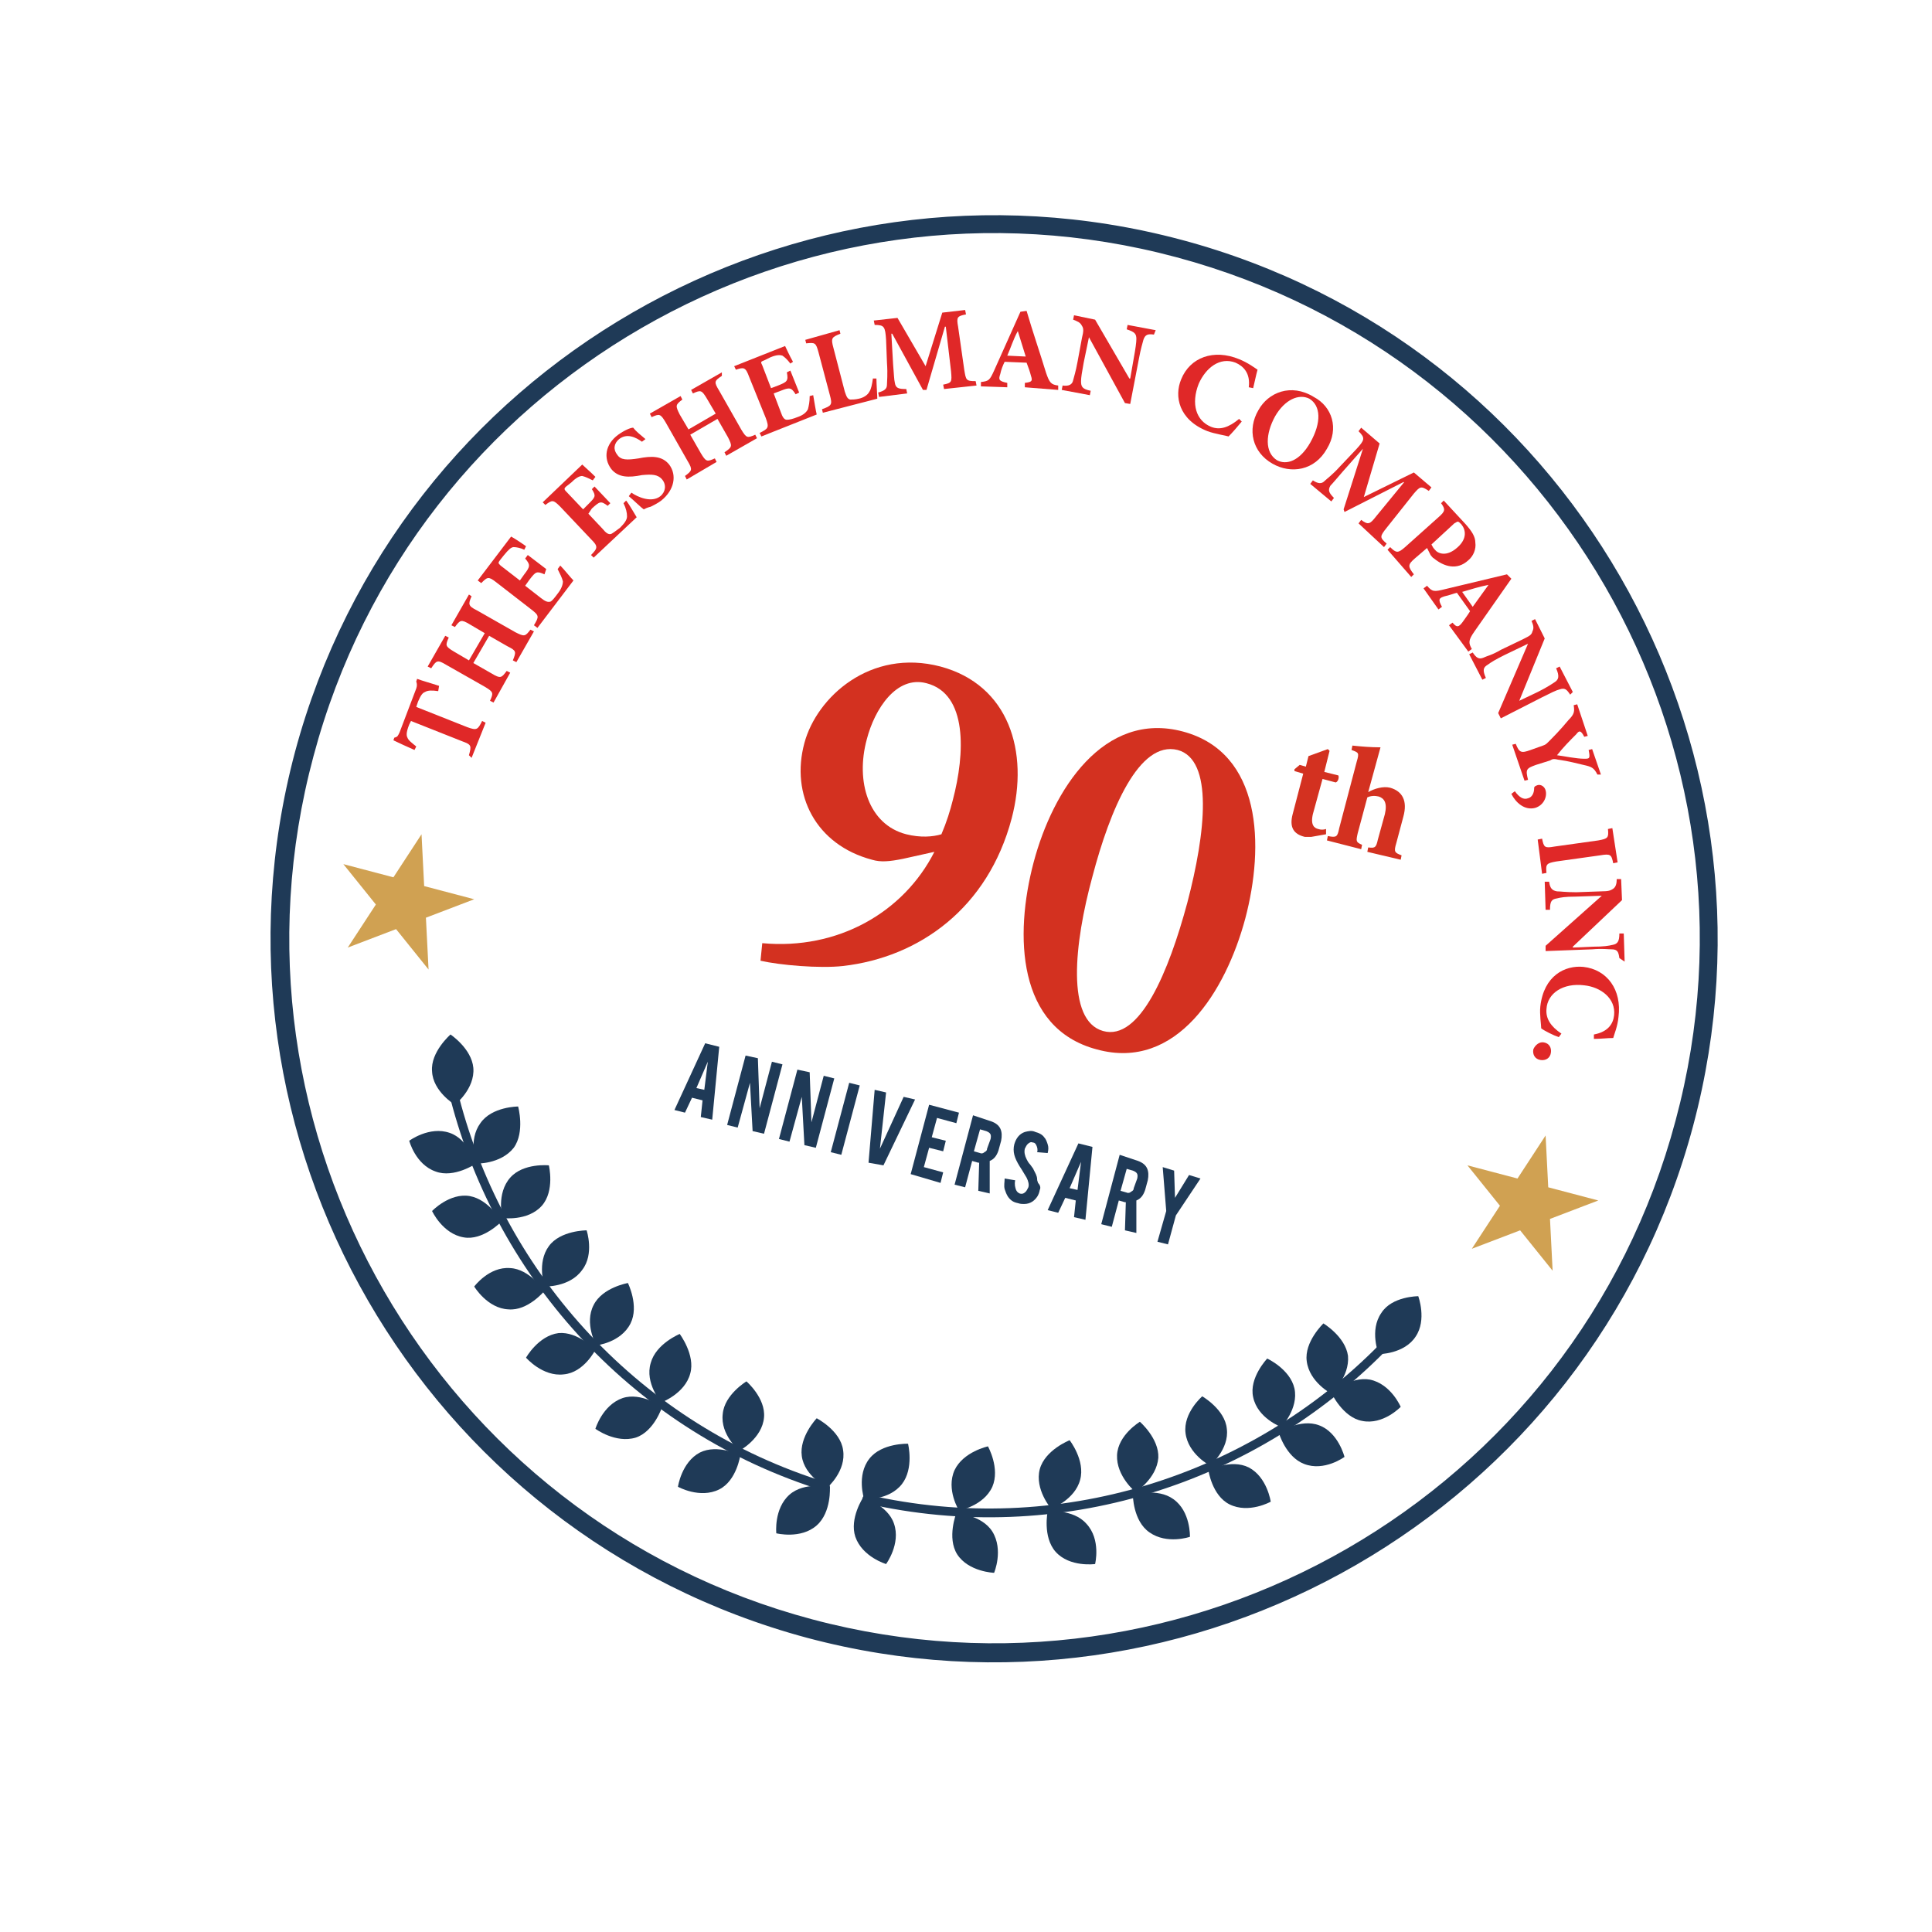 <?xml version="1.0" encoding="UTF-8"?>
<!-- Generator: Adobe Illustrator 21.0.2, SVG Export Plug-In . SVG Version: 6.00 Build 0)  -->
<svg xmlns="http://www.w3.org/2000/svg" xmlns:xlink="http://www.w3.org/1999/xlink" version="1.1" id="Layer_1" x="0px" y="0px" viewBox="0 0 220 220" style="enable-background:new 0 0 220 220;" xml:space="preserve">
<style type="text/css">
	.st0{opacity:0.15;}
	.st1{fill:#FFFFFF;}
	.st2{fill:#1F3A57;}
	.st3{fill:#D33120;}
	.st4{fill:#D0A152;}
	.st5{fill:#E02828;}
	.st6{fill:none;stroke:#1F3A57;stroke-linecap:round;stroke-miterlimit:10;}
</style>
<g>
	<g class="st0">
		
			<image style="overflow:visible;enable-background:new    ;" width="1113" height="1113" transform="matrix(0.235 0 0 0.235 -19.727 -20.72)">
		</image>
	</g>
	
		<ellipse transform="matrix(0.259 -0.966 0.966 0.259 -19.309 188.668)" class="st1" cx="113.3" cy="106.9" rx="92.2" ry="92.2"></ellipse>
	<path class="st2" d="M91.9,186.5c-43.9-11.8-70-57-58.3-100.9c11.8-43.9,57-70,100.9-58.3s70,57,58.3,100.9   C181.1,172.1,135.8,198.2,91.9,186.5z M134,29.3c-42.8-11.5-86.9,14-98.3,56.8c-11.5,42.8,14,86.9,56.8,98.3s86.9-14,98.3-56.8   C202.3,84.9,176.8,40.8,134,29.3z"></path>
	<g>
		<g>
			<path class="st2" d="M78.8,125l-0.8,1.7l-1.2-0.3l3.5-7.6l1.6,0.4l-0.8,8.3l-1.3-0.3l0.2-1.9L78.8,125z M80.6,120.9l-1.3,3     l0.9,0.2L80.6,120.9z"></path>
			<path class="st2" d="M86.3,120.5l0.2,5.7l1.4-5.3l1.2,0.3l-2.1,7.9l-1.3-0.3l-0.3-5.5l-1.4,5.1l-1.2-0.3l2.1-7.9L86.3,120.5z"></path>
			<path class="st2" d="M92.2,122.1l0.2,5.7l1.4-5.3l1.2,0.3l-2.1,7.9l-1.3-0.3l-0.3-5.5l-1.4,5.1l-1.2-0.3l2.1-7.9L92.2,122.1z"></path>
			<path class="st2" d="M95.8,131.5l-1.2-0.3l2.1-7.9l1.2,0.3L95.8,131.5z"></path>
			<path class="st2" d="M98.9,132.4l0.7-8.3l1.3,0.3l-0.7,6.4l2.7-5.9l1.3,0.3l-3.6,7.5L98.9,132.4z"></path>
			<path class="st2" d="M103.7,133.7l2.1-7.9l3.4,0.9l-0.3,1.2l-2.2-0.6l-0.6,2.2l1.6,0.4l-0.3,1.2l-1.6-0.4l-0.6,2.2l2.2,0.6     l-0.3,1.2L103.7,133.7z"></path>
			<path class="st2" d="M112.6,127.6c0.7,0.2,1.1,0.5,1.3,0.9c0.2,0.4,0.2,0.9,0.1,1.4l-0.3,1.1c-0.2,0.6-0.5,1-1,1.2l0,3.7     l-1.3-0.3l0.1-3.2c0,0-0.1,0-0.1,0l-0.7-0.2l-0.8,3l-1.2-0.3l2.1-7.9L112.6,127.6z M112.8,129.7c0.1-0.5,0-0.7-0.5-0.9l-0.7-0.2     l-0.7,2.5l0.7,0.2c0.2,0.1,0.4,0,0.5-0.1c0.2-0.1,0.3-0.2,0.3-0.4L112.8,129.7z"></path>
			<path class="st2" d="M118.4,135.5c-0.1,0.6-0.4,1-0.8,1.3c-0.3,0.2-0.6,0.3-1,0.3c-0.2,0-0.4,0-0.7-0.1c-0.5-0.1-0.8-0.3-1.1-0.7     c-0.2-0.3-0.3-0.6-0.4-0.9c-0.1-0.4,0-0.8,0-1.2l1.2,0.2c-0.1,0.5,0,0.8,0.1,1.1c0.1,0.2,0.2,0.3,0.4,0.4c0.3,0.1,0.5,0,0.7-0.2     c0.1-0.1,0.2-0.3,0.3-0.5c0.1-0.3,0-0.7-0.2-1.1c-0.2-0.3-0.4-0.7-0.8-1.3c-0.3-0.5-0.5-0.9-0.6-1.3c-0.1-0.4-0.1-0.8,0-1.2     c0.2-0.7,0.6-1.2,1.2-1.4c0.4-0.1,0.8-0.2,1.2,0c0.4,0.1,0.8,0.3,1,0.6c0.2,0.2,0.3,0.5,0.4,0.8c0.1,0.3,0.1,0.6,0,1l-1.2-0.1     c0.1-0.3,0-0.6-0.1-0.8c-0.1-0.2-0.2-0.3-0.4-0.3c-0.2-0.1-0.4,0-0.6,0.2c-0.1,0.1-0.2,0.3-0.3,0.5c-0.1,0.4,0,0.8,0.2,1.2     c0.1,0.2,0.2,0.4,0.4,0.6c0.2,0.3,0.4,0.5,0.4,0.6c0.2,0.4,0.4,0.7,0.4,1.1c0,0.2,0.1,0.3,0.1,0.4     C118.5,135,118.5,135.3,118.4,135.5z"></path>
			<path class="st2" d="M121.3,136.4l-0.8,1.7l-1.2-0.3l3.5-7.6l1.6,0.4l-0.8,8.3l-1.3-0.3l0.2-1.9L121.3,136.4z M123.1,132.3     l-1.3,3l0.9,0.2L123.1,132.3z"></path>
			<path class="st2" d="M129.3,132.1c0.7,0.2,1.1,0.5,1.3,0.9c0.2,0.4,0.2,0.9,0.1,1.4l-0.3,1.1c-0.2,0.6-0.5,1-1,1.2l0,3.7     l-1.3-0.3l0.1-3.2c0,0-0.1,0-0.1,0l-0.7-0.2l-0.8,3l-1.2-0.3l2.1-7.9L129.3,132.1z M129.5,134.2c0.1-0.5,0-0.7-0.5-0.9l-0.7-0.2     l-0.7,2.5l0.7,0.2c0.2,0.1,0.4,0,0.5-0.1c0.2-0.1,0.3-0.2,0.3-0.4L129.5,134.2z"></path>
			<path class="st2" d="M132.8,137.9l-0.4-5l1.3,0.4l0.1,3.1l1.6-2.6l1.3,0.4l-2.8,4.2l-0.9,3.3l-1.2-0.3L132.8,137.9z"></path>
		</g>
	</g>
	<g>
		<path class="st3" d="M115.2,93.2c-2.7,10.2-10.5,15.8-19.2,16.8c-2.7,0.3-7.2-0.1-9.4-0.6l0.2-2c8.6,0.8,16.1-3.5,19.6-10.4    l-3.6,0.8c-1.5,0.3-2.5,0.4-3.5,0.1c-6.4-1.7-9.3-7.4-7.7-13.3c1.4-5.2,7.5-10.8,15.5-8.7C114.9,78,117.2,85.6,115.2,93.2z     M98.7,84.2c-1.3,4.8,0.2,9.7,4.5,10.8c1.6,0.4,3,0.3,4,0c0.6-1.4,1-2.7,1.3-3.9c1.4-5.3,1.7-12.1-3-13.3    C102.1,76.9,99.6,80.7,98.7,84.2z"></path>
		<path class="st3" d="M141.8,104.6c-2.2,8.2-7.8,17.4-16.9,14.9c-9.1-2.4-9.4-13-7.2-21.3c2.2-8.3,8-17.3,17-14.9    C143.7,85.7,144,96.3,141.8,104.6z M124.4,99.8c-2.1,7.7-3,16.4,1.2,17.6s7.5-6.8,9.6-14.6c2.1-8,3-16.3-1.1-17.4    C129.7,84.3,126.4,92.2,124.4,99.8z"></path>
	</g>
	<g>
		<path class="st3" d="M149.3,95.3c-0.3,0-0.6,0-0.7,0c-1.3-0.3-1.8-1.1-1.4-2.6l1.2-4.6l-1-0.3l0-0.2l0.6-0.5l0.7,0.2l0.3-1.2    l2.2-0.8l0.2,0.2l-0.6,2.4l1.6,0.4c0.1,0.2,0,0.7-0.3,0.8l-1.5-0.4l-1.1,4c-0.3,1.3,0.2,1.6,0.6,1.7c0.3,0.1,0.6,0.1,0.9,0l0,0.6    L149.3,95.3z"></path>
		<path class="st3" d="M155.7,97l0.1-0.5c0.8,0.1,0.9,0,1.1-0.9l0.8-2.9c0.3-1.3-0.1-1.8-0.7-2c-0.4-0.1-0.9-0.1-1.3,0.1l-1.1,4.1    c-0.2,0.9-0.2,1,0.5,1.3l-0.1,0.5l-3.9-1l0.1-0.5c1,0.2,1.1,0.1,1.3-0.9l2-7.6c0.3-1,0.2-1-0.6-1.3l0.1-0.5    c0.9,0.1,2.1,0.2,3.2,0.2l-1.4,5.1c0.7-0.4,1.7-0.7,2.5-0.5c1.4,0.4,2,1.5,1.5,3.3l-0.8,3c-0.3,1-0.2,1.1,0.6,1.4l-0.1,0.5    L155.7,97z"></path>
	</g>
	<polygon class="st4" points="48,95 44.8,99.9 39.1,98.4 42.8,103 39.6,107.9 45.1,105.8 48.8,110.4 48.5,104.5 54,102.4    48.3,100.9  "></polygon>
	<polygon class="st4" points="176,129.3 172.8,134.2 167.1,132.7 170.8,137.3 167.6,142.2 173.1,140.1 176.8,144.7 176.5,138.8    182,136.7 176.3,135.2  "></polygon>
	<g>
		<path class="st5" d="M49.9,78.7c-0.7-0.1-1.2-0.1-1.5,0.1c-0.3,0.1-0.5,0.4-0.8,1.1l-0.2,0.6l5.8,2.3c1.1,0.4,1.2,0.3,1.7-0.7    l0.4,0.2l-1.6,4L53.4,86c0.3-1.1,0.3-1.2-0.8-1.6l-5.8-2.3l-0.2,0.4c-0.4,1-0.3,1.3-0.2,1.5c0.1,0.3,0.5,0.6,1,1l-0.2,0.4    c-0.9-0.4-1.8-0.8-2.4-1.1l0.1-0.3c0.4-0.1,0.4-0.2,0.6-0.6l1.9-5c0.1-0.3,0.1-0.5,0-0.8l0.1-0.3c0.5,0.2,1.6,0.5,2.5,0.8    L49.9,78.7z"></path>
		<path class="st5" d="M53.7,67.9c-0.4,0.9-0.4,1.1,0.6,1.6l4.4,2.5c1,0.5,1.1,0.5,1.7-0.3l0.4,0.2l-2,3.5l-0.4-0.2    c0.4-1,0.4-1.1-0.6-1.6l-2.1-1.2l-1.8,3.1l2.1,1.2c1,0.6,1.1,0.5,1.7-0.3l0.4,0.2l-1.9,3.4l-0.4-0.2c0.4-0.9,0.4-1-0.6-1.6    l-4.4-2.5c-1-0.6-1.1-0.5-1.7,0.4l-0.4-0.2l2-3.5l0.4,0.2c-0.4,0.9-0.4,1,0.6,1.6l1.7,1l1.8-3.1l-1.7-1c-1-0.6-1.1-0.5-1.7,0.3    l-0.4-0.2l2-3.5L53.7,67.9z"></path>
		<path class="st5" d="M63.8,64.4c0.4,0.4,1.2,1.4,1.5,1.7l-4.1,5.4l-0.4-0.3c0.6-1,0.6-1.1-0.3-1.8l-4-3.1c-0.9-0.7-1-0.6-1.7,0.1    l-0.4-0.3l3.8-5c0.2,0.1,1,0.6,1.7,1.1l-0.2,0.4c-0.4-0.2-0.9-0.3-1.2-0.3c-0.3,0-0.6,0.3-1.1,0.9l-0.4,0.5    c-0.3,0.4-0.3,0.4,0,0.7l2.2,1.7l0.5-0.7c0.7-0.9,0.7-1.1,0.1-1.8l0.3-0.4l2.1,1.6L62,65.4c-0.9-0.4-1-0.3-1.7,0.6l-0.5,0.7    l1.8,1.4c0.5,0.4,0.8,0.5,1.1,0.4c0.2-0.1,0.5-0.5,0.8-0.9c0.4-0.5,0.6-1,0.6-1.4c-0.1-0.4-0.3-0.8-0.6-1.4L63.8,64.4z"></path>
		<path class="st5" d="M71.3,57c0.4,0.5,1,1.6,1.2,1.9l-4.9,4.6l-0.3-0.3c0.8-0.8,0.8-1,0-1.8l-3.5-3.7c-0.8-0.8-0.9-0.8-1.7-0.2    l-0.3-0.3l4.5-4.3c0.2,0.2,0.9,0.8,1.5,1.4l-0.3,0.4c-0.4-0.2-0.8-0.4-1.2-0.5c-0.3,0-0.7,0.2-1.2,0.7l-0.5,0.4    c-0.4,0.3-0.4,0.4-0.1,0.7l1.9,2l0.6-0.6c0.8-0.8,0.9-0.9,0.4-1.7l0.3-0.3l1.8,1.9l-0.3,0.3c-0.8-0.6-0.9-0.5-1.8,0.3L67,58.5    l1.6,1.7c0.4,0.5,0.7,0.7,1,0.6c0.2-0.1,0.6-0.4,1-0.7c0.5-0.5,0.8-0.9,0.8-1.3c0-0.4-0.1-0.9-0.4-1.5L71.3,57z"></path>
		<path class="st5" d="M73.1,50.3c-0.7-0.5-1.7-1-2.6-0.3c-0.6,0.5-0.7,1.2-0.2,1.8c0.4,0.6,1.1,0.6,2.4,0.4    c1.5-0.3,2.7-0.3,3.5,0.7c0.9,1.2,0.6,2.9-0.9,4.1c-0.4,0.3-0.8,0.5-1.2,0.7c-0.4,0.1-0.6,0.2-0.8,0.3c-0.3-0.2-1.1-1-1.7-1.5    l0.3-0.4c0.7,0.5,2.3,1.2,3.3,0.4c0.6-0.5,0.7-1.3,0.2-1.9c-0.5-0.6-1.2-0.6-2.3-0.5c-1.5,0.3-2.7,0.3-3.5-0.7    c-0.9-1.2-0.7-2.8,0.8-3.9c0.7-0.5,1.4-0.8,1.7-0.8c0.3,0.4,0.8,0.8,1.4,1.3L73.1,50.3z"></path>
		<path class="st5" d="M82.2,42.8c-0.9,0.6-0.9,0.7-0.3,1.7l2.5,4.4c0.6,1,0.7,1,1.6,0.6l0.2,0.4l-3.5,2l-0.2-0.4    c0.9-0.6,0.9-0.7,0.4-1.7l-1.2-2.1l-3.1,1.8l1.2,2.1c0.6,1,0.7,1,1.6,0.6l0.2,0.4l-3.4,2l-0.2-0.4c0.8-0.6,0.9-0.7,0.3-1.7    l-2.5-4.4c-0.6-1-0.7-1-1.6-0.6l-0.2-0.4l3.5-2l0.2,0.4c-0.8,0.6-0.8,0.7-0.3,1.7l1,1.7l3.1-1.8l-1-1.7c-0.6-1-0.7-1-1.6-0.6    l-0.2-0.4l3.5-2L82.2,42.8z"></path>
		<path class="st5" d="M92.6,45c0.1,0.6,0.3,1.8,0.4,2.2l-6.3,2.5l-0.2-0.4c1-0.5,1.1-0.6,0.7-1.7l-1.9-4.7    c-0.4-1.1-0.6-1.1-1.5-0.8l-0.2-0.4l5.8-2.3c0.1,0.2,0.5,1.1,0.9,1.8L90,41.4c-0.3-0.4-0.6-0.7-0.9-0.9c-0.3-0.1-0.7-0.1-1.4,0.2    L87.1,41c-0.5,0.2-0.5,0.2-0.3,0.6l1,2.6l0.8-0.3c1-0.4,1.2-0.5,1-1.5l0.4-0.2l1,2.5l-0.4,0.2c-0.5-0.8-0.7-0.8-1.7-0.4l-0.8,0.3    l0.8,2.1c0.2,0.6,0.4,0.9,0.7,0.9c0.3,0,0.7-0.1,1.2-0.3c0.6-0.2,1-0.5,1.2-0.9c0.1-0.4,0.2-0.8,0.2-1.5L92.6,45z"></path>
		<path class="st5" d="M99.8,43.1c0,0.6,0.1,1.9,0.1,2.3L93.7,47l-0.1-0.4c1.1-0.4,1.2-0.5,0.9-1.6l-1.3-4.9c-0.3-1.1-0.4-1.1-1.4-1    l-0.1-0.4l3.9-1.1l0.1,0.4c-1,0.4-1.1,0.5-0.8,1.6l1.3,5c0.2,0.6,0.3,0.8,0.6,0.9c0.2,0,0.6,0,1-0.1c0.5-0.1,1-0.4,1.2-0.8    c0.2-0.3,0.3-0.8,0.4-1.5L99.8,43.1z"></path>
		<path class="st5" d="M107.5,44.3l-0.1-0.5c1-0.2,1-0.3,0.9-1.5l-0.6-5.1l-0.1,0l-2.1,7.2l-0.4,0l-3.5-6.4l-0.1,0l0.2,3.5    c0.1,1.1,0.1,1.7,0.2,2.1c0.1,0.6,0.4,0.7,1.3,0.7l0.1,0.5l-3.2,0.4l-0.1-0.5c0.7-0.2,1-0.4,1-0.9c0-0.4,0.1-1.1,0-2.5l-0.1-2.6    c-0.1-1.5-0.2-1.7-1.3-1.7l-0.1-0.5l2.7-0.3l3.2,5.5l1.9-6.1l2.6-0.3l0.1,0.5c-1,0.2-1.1,0.3-0.9,1.4l0.7,4.9    c0.2,1.2,0.2,1.3,1.3,1.3l0.1,0.5L107.5,44.3z"></path>
		<path class="st5" d="M116.7,44.1l0-0.5c0.8-0.1,0.9-0.2,0.7-0.8c-0.1-0.4-0.3-1-0.5-1.5l-2.5-0.1c-0.2,0.4-0.4,0.9-0.5,1.4    c-0.2,0.6-0.2,0.8,0.8,1l0,0.5l-3-0.1l0-0.5c0.9-0.1,1-0.2,1.5-1.3l3-6.7l0.7-0.1c0.7,2.4,1.5,4.7,2.2,7c0.4,1.2,0.6,1.4,1.4,1.5    l0,0.5L116.7,44.1z M115.9,37.7L115.9,37.7c-0.5,0.9-0.8,1.9-1.2,2.8l2.1,0.1L115.9,37.7z"></path>
		<path class="st5" d="M131.4,38.1c-0.7-0.1-1,0-1.2,0.6c-0.1,0.4-0.3,1-0.5,2.1l-1,5.2l-0.6-0.1l-4.1-7.5l0,0l-0.6,2.9    c-0.2,1.1-0.3,1.7-0.3,2.1c0,0.6,0.1,0.9,1.1,1.1l-0.1,0.5l-3.2-0.6l0.1-0.5c0.7,0.1,1.1-0.1,1.2-0.6c0.1-0.4,0.3-1,0.5-2.1    l0.5-2.7c0.2-0.8,0.2-1.1,0-1.4c-0.2-0.4-0.5-0.5-1-0.7l0.1-0.5l2.4,0.5l3.9,6.7l0.1,0l0.4-2.3c0.2-1.1,0.3-1.8,0.3-2.2    c0-0.6-0.2-0.8-1.1-1.1l0.1-0.5l3.2,0.6L131.4,38.1z"></path>
		<path class="st5" d="M141.4,48c-0.4,0.5-1.1,1.3-1.5,1.7c-0.3-0.1-1.6-0.3-2.4-0.6c-3.3-1.3-3.8-4-3-5.9c1-2.5,3.7-3.5,6.6-2.3    c1,0.4,1.8,1,2.1,1.2c-0.2,0.7-0.3,1.3-0.5,2.1l-0.5-0.1c0.2-1.6-0.6-2.4-1.5-2.8c-1.8-0.7-3.4,0.6-4.2,2.4    c-0.9,2.3-0.3,4.2,1.4,4.9c1,0.4,2,0.1,3.2-0.9L141.4,48z"></path>
		<path class="st5" d="M151.1,51.1c-1.4,2.5-4.1,2.9-6.2,1.7c-2.3-1.3-2.9-3.9-1.6-6.1c1.1-2,3.7-3.1,6.3-1.5    C151.7,46.3,152.5,48.8,151.1,51.1z M145.2,47.4c-1.1,2-1.2,4.1,0.2,5c1.1,0.6,2.6,0.1,3.8-2c1.3-2.3,1.2-4.2-0.1-5    C147.9,44.8,146.3,45.5,145.2,47.4z"></path>
		<path class="st5" d="M154.7,59.6l0.3-0.4c0.8,0.6,1,0.5,1.7-0.4l3.2-3.9l-0.1,0l-6.7,3.4L153,58l2.2-6.9l0,0l-2.3,2.6    c-0.7,0.8-1.1,1.3-1.4,1.6c-0.3,0.5-0.2,0.8,0.4,1.4l-0.3,0.4l-2.4-2l0.3-0.4c0.6,0.4,1,0.4,1.3,0.1c0.3-0.3,0.9-0.7,1.8-1.7    l1.8-1.9c1-1.1,1.1-1.3,0.3-2.1l0.3-0.4l2.1,1.8l-1.8,6.1l5.7-2.8l2,1.7l-0.3,0.4c-0.9-0.6-1-0.5-1.7,0.3l-3.1,3.9    c-0.8,1-0.8,1.1,0,1.8l-0.3,0.4L154.7,59.6z"></path>
		<path class="st5" d="M166.9,59.7c0.7,0.8,1.1,1.4,1.1,2.1c0.1,0.7-0.2,1.5-0.8,2c-1.3,1.2-2.8,0.7-3.9-0.2    c-0.2-0.1-0.3-0.3-0.4-0.4l-0.4-0.8l-1.4,1.2c-0.8,0.7-0.8,0.9-0.1,1.8l-0.3,0.3l-2.7-3.1l0.3-0.3c0.7,0.7,0.9,0.7,1.7,0l3.8-3.4    c0.8-0.7,0.8-0.9,0.3-1.6l0.3-0.3L166.9,59.7z M163,62c0.1,0.2,0.2,0.4,0.4,0.6c0.3,0.4,1.3,0.9,2.6-0.3c1.1-1,0.9-2,0.4-2.6    c-0.2-0.2-0.3-0.3-0.4-0.3c-0.1,0-0.2,0.1-0.4,0.2L163,62z"></path>
		<path class="st5" d="M165,71.2l0.4-0.3c0.5,0.6,0.7,0.5,1.1,0c0.2-0.3,0.6-0.8,0.9-1.3l-1.5-2.1c-0.4,0.1-0.9,0.3-1.4,0.4    c-0.6,0.2-0.8,0.3-0.3,1.2l-0.4,0.3l-1.7-2.4l0.4-0.3c0.6,0.7,0.8,0.7,2,0.4l7.1-1.7l0.5,0.5c-1.4,2-2.8,4-4.2,6    c-0.7,1-0.7,1.3-0.3,2l-0.4,0.3L165,71.2z M169.5,66.6L169.5,66.6c-1,0.2-2,0.5-3,0.8l1.2,1.7L169.5,66.6z"></path>
		<path class="st5" d="M178.8,79.1c-0.4-0.6-0.6-0.8-1.2-0.6c-0.4,0.1-1,0.4-2,0.9l-4.7,2.4l-0.3-0.6l3.4-7.9l0,0l-2.7,1.3    c-1,0.5-1.5,0.8-1.9,1.1c-0.5,0.3-0.6,0.6-0.2,1.5l-0.4,0.2l-1.5-2.9l0.4-0.2c0.4,0.6,0.7,0.8,1.2,0.6c0.4-0.2,1-0.3,2-0.9    l2.5-1.2c0.8-0.4,1-0.5,1.1-0.9c0.2-0.4,0.1-0.7-0.1-1.2l0.4-0.2l1.1,2.2l-2.9,7.1l0,0l2.1-1c1-0.5,1.6-0.9,1.9-1.1    c0.5-0.3,0.6-0.7,0.2-1.6l0.4-0.2l1.5,2.9L178.8,79.1z"></path>
		<path class="st5" d="M181.9,88.2c-0.4-0.8-0.7-0.9-1.6-1.1c-0.9-0.2-1.5-0.4-2.9-0.6c-0.4-0.1-0.6-0.1-0.9,0.1l-1.6,0.5    c-1.1,0.4-1.2,0.5-0.9,1.7l-0.4,0.1l-1.4-4.1l0.4-0.1c0.4,1,0.6,1.1,1.7,0.7l1.4-0.5c0.3-0.1,0.4-0.2,0.6-0.4    c0.6-0.6,1.3-1.3,2.3-2.5c0.7-0.7,0.7-1,0.6-1.7l0.4-0.1l1.2,3.6l-0.4,0.1c-0.4-0.8-0.6-0.7-0.9-0.3c-0.7,0.7-1.5,1.5-2.2,2.4    c0.8,0.1,2.2,0.4,3.1,0.4c0.6,0,0.7,0,0.5-1l0.4-0.1l1,2.9L181.9,88.2z"></path>
		<path class="st5" d="M174.8,92c-1.2,0.3-2.2-0.6-2.7-1.6l0.4-0.3c0.5,0.7,1,1,1.5,0.8c0.4-0.1,0.7-0.5,0.7-1.2    c0-0.1,0.1-0.2,0.4-0.3c0.4-0.1,0.8,0.2,0.9,0.6C176.2,90.7,175.8,91.7,174.8,92z"></path>
		<path class="st5" d="M175.1,95.6l0.5-0.1c0.2,1,0.3,1.1,1.4,0.9l5-0.7c1.1-0.2,1.2-0.3,1.1-1.3l0.5-0.1l0.6,3.9l-0.5,0.1    c-0.2-1-0.3-1.1-1.5-0.9l-5,0.7c-1.1,0.2-1.2,0.3-1.1,1.3l-0.5,0.1L175.1,95.6z"></path>
		<path class="st5" d="M184.4,109.1c-0.1-0.7-0.2-1-0.9-1c-0.4,0-1-0.1-2.2,0l-5.3,0.2l0-0.6l6.4-5.7v0l-3,0.1    c-1.2,0-1.7,0.1-2.1,0.2c-0.6,0.1-0.8,0.3-0.8,1.3l-0.5,0l-0.1-3.2l0.5,0c0.1,0.7,0.3,1,0.9,1.1c0.4,0,1,0.1,2.2,0.1l2.8-0.1    c0.9,0,1.1-0.1,1.4-0.3c0.3-0.2,0.4-0.6,0.4-1.1l0.5,0l0.1,2.4l-5.6,5.3l0,0.1l2.3-0.1c1.2,0,1.8-0.1,2.2-0.2    c0.6-0.1,0.8-0.4,0.8-1.3l0.5,0l0.1,3.2L184.4,109.1z"></path>
		<path class="st5" d="M177.5,118.1c-0.6-0.2-1.6-0.7-2-1c0-0.4-0.2-1.6-0.1-2.5c0.4-3.5,2.8-4.7,4.9-4.5c2.7,0.3,4.4,2.6,4,5.7    c-0.1,1.1-0.5,2-0.6,2.4c-0.7,0-1.4,0.1-2.2,0.1l0-0.5c1.6-0.3,2.2-1.2,2.3-2.2c0.2-1.9-1.5-3.2-3.4-3.4c-2.4-0.3-4.2,0.9-4.3,2.7    c-0.1,1.1,0.5,2,1.7,2.8L177.5,118.1z"></path>
		<path class="st5" d="M175.8,118.7c0.6,0.1,0.9,0.6,0.8,1.2c-0.1,0.6-0.6,0.9-1.2,0.8c-0.6-0.1-0.9-0.6-0.8-1.2    C174.8,119,175.3,118.6,175.8,118.7z"></path>
	</g>
	<g>
		<path class="st2" d="M53.9,121.6c0.2,2.4-2.1,4.2-2.1,4.2s-2.5-1.5-2.6-3.8c-0.2-2.2,2.1-4.2,2.1-4.2S53.7,119.4,53.9,121.6z"></path>
		<path class="st2" d="M58.5,130.7c-1.5,1.9-4.3,1.8-4.3,1.8s-0.9-2.7,0.5-4.6C56,126,59,126,59,126S59.8,128.9,58.5,130.7z"></path>
		<path class="st2" d="M49.6,133.4c-2.3-0.8-3-3.5-3-3.5s2.3-1.7,4.6-0.9c2.1,0.7,3,3.5,3,3.5S51.7,134.2,49.6,133.4z"></path>
		<path class="st2" d="M52.8,140.9c-2.4-0.4-3.6-3-3.6-3s2-2.1,4.3-1.7c2.2,0.4,3.6,2.9,3.6,2.9S55,141.3,52.8,140.9z"></path>
		<path class="st2" d="M61.7,137.3c-1.6,1.8-4.5,1.4-4.5,1.4s-0.7-2.8,0.9-4.6c1.5-1.7,4.4-1.4,4.4-1.4S63.2,135.6,61.7,137.3z"></path>
		<path class="st2" d="M57.9,149.1c-2.4-0.1-3.9-2.6-3.9-2.6s1.7-2.3,4.1-2.1c2.2,0.1,3.9,2.6,3.9,2.6S60.1,149.3,57.9,149.1z"></path>
		<path class="st2" d="M66.3,144.6c-1.4,2-4.3,1.9-4.3,1.9s-0.9-2.7,0.5-4.6c1.3-1.8,4.3-1.8,4.3-1.8S67.7,142.8,66.3,144.6z"></path>
		<path class="st2" d="M64.2,156.5c-2.4,0.3-4.3-1.9-4.3-1.9s1.4-2.5,3.7-2.8c2.2-0.2,4.2,1.9,4.2,1.9S66.5,156.3,64.2,156.5z"></path>
		<path class="st2" d="M71.8,150.7c-1.1,2.2-3.9,2.5-3.9,2.5s-1.4-2.5-0.3-4.6c1-2,3.9-2.5,3.9-2.5S72.8,148.7,71.8,150.7z"></path>
		<path class="st2" d="M72.4,163.7c-2.3,0.7-4.6-1-4.6-1s0.8-2.7,3.1-3.5c2.1-0.7,4.5,1,4.5,1S74.5,163,72.4,163.7z"></path>
		<path class="st2" d="M78.6,156.4c-0.6,2.3-3.3,3.3-3.3,3.3s-1.9-2.2-1.2-4.5c0.6-2.2,3.3-3.3,3.3-3.3S79.2,154.3,78.6,156.4z"></path>
		<path class="st2" d="M81.9,169.6c-2.2,1.1-4.7-0.3-4.7-0.3s0.4-2.8,2.5-3.9c2-1,4.6,0.3,4.6,0.3S83.9,168.6,81.9,169.6z"></path>
		<path class="st2" d="M87,161.4c-0.2,2.4-2.8,3.8-2.8,3.8s-2.2-1.8-1.9-4.2c0.2-2.2,2.7-3.7,2.7-3.7S87.2,159.2,87,161.4z"></path>
		<path class="st2" d="M93,173.7c-1.8,1.6-4.6,0.9-4.6,0.9s-0.3-2.8,1.5-4.4c1.7-1.5,4.6-0.9,4.6-0.9S94.7,172.2,93,173.7z"></path>
		<path class="st2" d="M96,165.1c0.4,2.4-1.8,4.3-1.8,4.3s-2.6-1.3-2.9-3.6c-0.3-2.2,1.7-4.3,1.7-4.3S95.7,162.9,96,165.1z"></path>
		<path class="st6" d="M94,169.3c-21.4-6.6-36.9-23.8-42.2-44.2"></path>
	</g>
	<g>
		<path class="st2" d="M157.3,149.5c-1.4,2-0.3,4.7-0.3,4.7s2.9,0,4.2-2c1.3-1.9,0.3-4.6,0.3-4.6S158.5,147.6,157.3,149.5z"></path>
		<path class="st2" d="M148.8,155c0.3,2.4,2.8,3.7,2.8,3.7s2.1-1.9,1.9-4.3c-0.3-2.2-2.8-3.7-2.8-3.7S148.5,152.8,148.8,155z"></path>
		<path class="st2" d="M155.1,161.8c2.4,0.5,4.4-1.6,4.4-1.6s-1.1-2.6-3.5-3.1c-2.2-0.4-4.4,1.5-4.4,1.5S152.9,161.4,155.1,161.8z"></path>
		<path class="st2" d="M148.5,166.7c2.3,0.9,4.6-0.8,4.6-0.8s-0.7-2.8-2.9-3.6c-2.1-0.8-4.6,0.8-4.6,0.8S146.4,165.9,148.5,166.7z"></path>
		<path class="st2" d="M142.7,159.1c0.5,2.4,3.2,3.4,3.2,3.4s2-2.1,1.5-4.4c-0.5-2.2-3.1-3.4-3.1-3.4S142.2,156.9,142.7,159.1z"></path>
		<path class="st2" d="M140,171.3c2.2,1.1,4.7-0.3,4.7-0.3s-0.4-2.8-2.5-3.9c-2-1-4.6,0.3-4.6,0.3S138,170.3,140,171.3z"></path>
		<path class="st2" d="M135,163.2c0.3,2.4,2.8,3.7,2.8,3.7s2.2-1.9,1.9-4.2c-0.2-2.2-2.8-3.7-2.8-3.7S134.7,160.9,135,163.2z"></path>
		<path class="st2" d="M130.9,174.5c2,1.4,4.6,0.5,4.6,0.5s0.1-2.9-1.9-4.3c-1.8-1.3-4.6-0.5-4.6-0.5S129,173.2,130.9,174.5z"></path>
		<path class="st2" d="M127.2,165.7c-0.1,2.4,2.1,4.2,2.1,4.2s2.4-1.5,2.6-3.9c0.1-2.2-2.1-4.1-2.1-4.1S127.3,163.4,127.2,165.7z"></path>
		<path class="st2" d="M120.2,176.7c1.6,1.8,4.5,1.4,4.5,1.4s0.7-2.8-1-4.6c-1.5-1.7-4.4-1.4-4.4-1.4S118.7,175,120.2,176.7z"></path>
		<path class="st2" d="M118.4,167.3c-0.6,2.3,1.3,4.5,1.3,4.5s2.7-1,3.3-3.3c0.6-2.2-1.2-4.5-1.2-4.5S119,165.1,118.4,167.3z"></path>
		<path class="st2" d="M109,177c1.3,2,4.2,2.1,4.2,2.1s1.1-2.6-0.2-4.7c-1.2-1.9-4.1-2.1-4.1-2.1S107.8,175.1,109,177z"></path>
		<path class="st2" d="M108.7,167.4c-1,2.2,0.5,4.6,0.5,4.6s2.8-0.5,3.8-2.7c0.9-2.1-0.5-4.6-0.5-4.6S109.7,165.3,108.7,167.4z"></path>
		<path class="st2" d="M97.4,175c0.8,2.3,3.5,3.1,3.5,3.1s1.7-2.3,0.9-4.6c-0.7-2.1-3.5-3-3.5-3S96.7,172.9,97.4,175z"></path>
		<path class="st2" d="M99,166.1c-1.5,1.9-0.6,4.6-0.6,4.6s2.8,0.2,4.3-1.7c1.4-1.8,0.7-4.6,0.7-4.6S100.4,164.3,99,166.1z"></path>
		<path class="st6" d="M98.7,170.7c21.9,5,43.9-2.2,58.7-17.2"></path>
	</g>
</g>
</svg>

